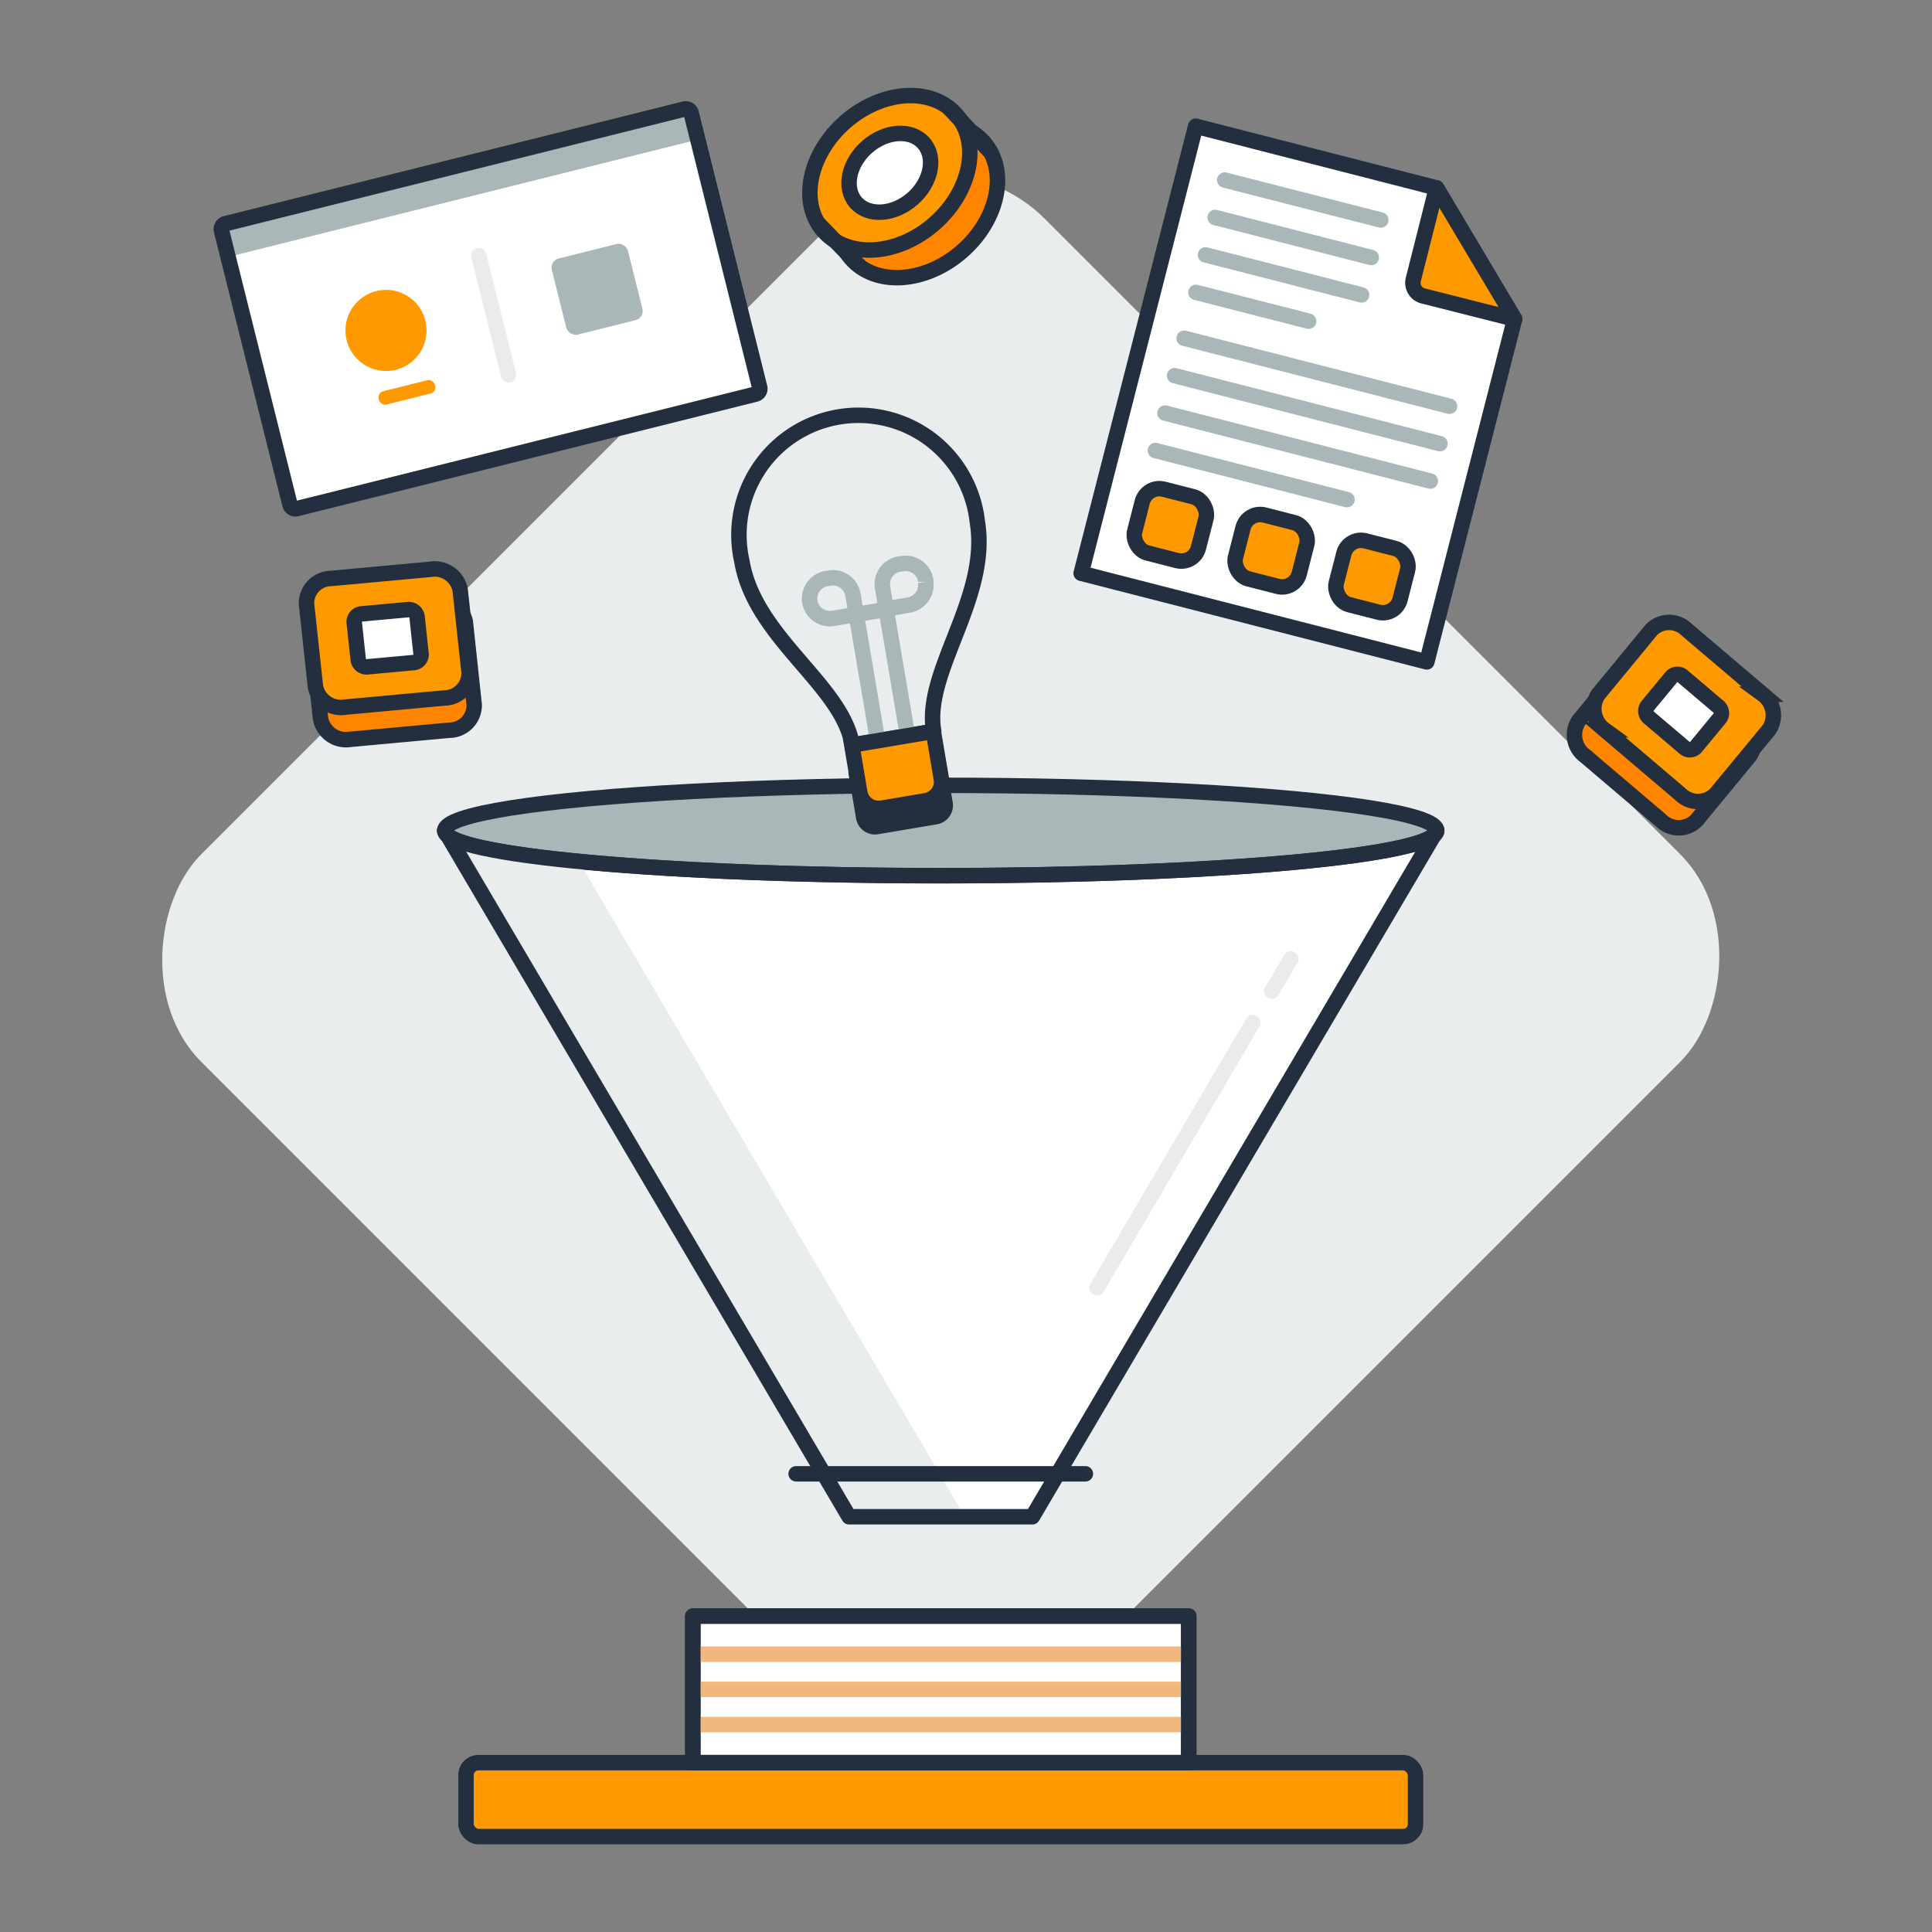 <svg id="Layer_1" data-name="Layer 1" xmlns="http://www.w3.org/2000/svg" viewBox="0 0 250 250"><rect x="0" y="0" width="250" height="250" fill="#808080" stroke="none"/><defs><style>.cls-1{fill:#eaeded;}.cls-10,.cls-15,.cls-18,.cls-2{fill:#fff;}.cls-3,.cls-7{fill:#aab7b8;}.cls-10,.cls-11,.cls-13,.cls-14,.cls-15,.cls-16,.cls-17,.cls-18,.cls-20,.cls-3,.cls-4,.cls-5,.cls-8{stroke:#232f3e;}.cls-10,.cls-11,.cls-15,.cls-18,.cls-20,.cls-3,.cls-4,.cls-5,.cls-8{stroke-linejoin:round;}.cls-10,.cls-11,.cls-12,.cls-13,.cls-14,.cls-15,.cls-16,.cls-17,.cls-18,.cls-20,.cls-21,.cls-22,.cls-23,.cls-3,.cls-4,.cls-5,.cls-6,.cls-8{stroke-width:2px;}.cls-12,.cls-20,.cls-21,.cls-22,.cls-23,.cls-24,.cls-4,.cls-6,.cls-8{fill:none;}.cls-10,.cls-12,.cls-20,.cls-4,.cls-5,.cls-6{stroke-linecap:round;}.cls-5{fill:#d5dbdb;}.cls-6{stroke:#eaecec;}.cls-12,.cls-13,.cls-14,.cls-16,.cls-17,.cls-21,.cls-22,.cls-23,.cls-6{stroke-miterlimit:10;}.cls-11,.cls-14,.cls-17,.cls-9{fill:#f90;}.cls-12,.cls-21,.cls-22{stroke:#aab7b8;}.cls-13,.cls-16{fill:#ff8500;}.cls-16,.cls-17,.cls-18,.cls-20,.cls-21{fill-rule:evenodd;}.cls-19{fill:#232f3e;}.cls-23{stroke:#f2b77c;}</style></defs><title>Artboard 2 copy 26</title><rect class="cls-1" x="44.58" y="46.81" width="154.32" height="154.32" rx="18.99" transform="translate(123.31 -49.77) rotate(45)"/><polygon class="cls-2" points="133.59 196.27 109.87 196.27 57.55 107.47 185.91 107.47 133.59 196.27"/><ellipse class="cls-3" cx="121.73" cy="107.47" rx="64.18" ry="5.85"/><path class="cls-1" d="M57.55,107.47l52.32,88.8h15L75.08,111.76S68.66,112.5,57.55,107.47Z"/><polyline class="cls-4" points="185.91 107.47 133.59 196.27 109.87 196.27 57.55 107.47"/><line class="cls-5" x1="103.02" y1="190.71" x2="140.45" y2="190.71"/><path class="cls-4" d="M185.91,107.47c0,3.23-28.73,5.84-64.18,5.84s-64.18-2.61-64.18-5.84"/><line class="cls-6" x1="162.12" y1="132.31" x2="141.97" y2="166.62"/><line class="cls-6" x1="164.57" y1="128.26" x2="167.03" y2="124.08"/><path class="cls-2" d="M38.4,65.82,97.77,51a.72.72,0,0,0,.53-.88L89.44,14.64a.72.72,0,0,0-.88-.53L29.19,28.94a.73.73,0,0,0-.53.89l8.86,35.45A.73.73,0,0,0,38.4,65.82Z"/><path class="cls-7" d="M30.06,21.46H88.72a2,2,0,0,1,2,2v2.26a0,0,0,0,1,0,0H28.06a0,0,0,0,1,0,0V23.46a2,2,0,0,1,2-2Z" transform="translate(-3.95 15.1) rotate(-14.03)"/><path class="cls-8" d="M38.4,65.82,97.77,51a.72.72,0,0,0,.53-.88L89.44,14.64a.72.72,0,0,0-.88-.53L29.19,28.94a.73.73,0,0,0-.53.89l8.86,35.45A.73.73,0,0,0,38.4,65.82Z"/><line class="cls-6" x1="61.94" y1="33.08" x2="65.8" y2="48.51"/><circle class="cls-9" cx="49.95" cy="42.76" r="5.25"/><rect class="cls-9" x="48.91" y="49.89" width="7.49" height="1.77" rx="0.79" transform="translate(-10.74 14.28) rotate(-14.03)"/><rect class="cls-7" x="72.19" y="32.37" width="10.15" height="10.15" rx="1.2" transform="translate(-6.77 19.84) rotate(-14.03)"/><polygon class="cls-10" points="184.63 85.65 139.9 74.18 154.72 16.33 185.9 24.32 195.99 41.29 184.63 85.65"/><path class="cls-11" d="M196,41.29l-11.86-3a1.75,1.75,0,0,1-1.26-2.12l3-11.86Z"/><line class="cls-12" x1="158.48" y1="23.3" x2="178.68" y2="28.47"/><line class="cls-12" x1="157.24" y1="28.14" x2="177.44" y2="33.32"/><line class="cls-12" x1="155.99" y1="32.98" x2="176.19" y2="38.16"/><line class="cls-12" x1="154.75" y1="37.83" x2="169.34" y2="41.56"/><line class="cls-12" x1="153.23" y1="43.77" x2="187.57" y2="52.57"/><line class="cls-12" x1="151.99" y1="48.61" x2="186.33" y2="57.41"/><line class="cls-12" x1="150.75" y1="53.45" x2="185.09" y2="62.25"/><line class="cls-12" x1="149.51" y1="58.3" x2="174.3" y2="64.65"/><rect class="cls-11" x="147.18" y="63.67" width="8.52" height="8.52" rx="2.29" transform="translate(21.6 -35.47) rotate(14.37)"/><rect class="cls-11" x="160.22" y="67.01" width="8.52" height="8.52" rx="2.29" transform="translate(22.84 -38.6) rotate(14.37)"/><rect class="cls-11" x="173.26" y="70.35" width="8.52" height="8.52" rx="2.29" transform="translate(24.08 -41.73) rotate(14.37)"/><ellipse class="cls-13" cx="118.72" cy="25.93" rx="11.42" ry="8.75" transform="translate(12.3 84.59) rotate(-41.18)"/><ellipse class="cls-14" cx="115.14" cy="22.35" rx="11.42" ry="8.75" transform="translate(13.77 81.35) rotate(-41.18)"/><ellipse class="cls-15" cx="115.14" cy="22.35" rx="5.83" ry="4.46" transform="translate(13.77 81.35) rotate(-41.18)"/><line class="cls-13" x1="105.8" y1="28.83" x2="111.24" y2="34.45"/><line class="cls-13" x1="122.71" y1="13.88" x2="128.21" y2="19.72"/><path class="cls-16" d="M214.93,106.16l-9.81-8.34a3.35,3.35,0,0,1-.81-4.59l6.87-8.34a3.23,3.23,0,0,1,4.59,0l9.81,8.34a3.36,3.36,0,0,1,.81,4.59l-6.87,8.34A3.23,3.23,0,0,1,214.93,106.16Z"/><path class="cls-17" d="M217.44,102.77l-9.81-8.34a3.35,3.35,0,0,1-.81-4.59l6.87-8.34a3.23,3.23,0,0,1,4.59,0l9.81,8.34a3.36,3.36,0,0,1,.81,4.59L222,102.77A3.23,3.23,0,0,1,217.44,102.77Z"/><path class="cls-18" d="M217.92,96.71l-4.5-3.82a1.11,1.11,0,0,1-.26-1.5l3.15-3.82a1.05,1.05,0,0,1,1.49,0l4.5,3.82a1.1,1.1,0,0,1,.26,1.5l-3.15,3.82A1.05,1.05,0,0,1,217.92,96.71Z"/><path class="cls-16" d="M58.15,94.49,45.33,95.67A3.36,3.36,0,0,1,41.48,93L40.33,82.29A3.23,3.23,0,0,1,43.54,79l12.82-1.18a3.36,3.36,0,0,1,3.85,2.63l1.15,10.75A3.23,3.23,0,0,1,58.15,94.49Z"/><path class="cls-17" d="M57.49,90.32,44.67,91.5a3.36,3.36,0,0,1-3.85-2.63L39.66,78.13a3.22,3.22,0,0,1,3.21-3.28l12.82-1.18a3.36,3.36,0,0,1,3.85,2.63L60.7,87A3.23,3.23,0,0,1,57.49,90.32Z"/><path class="cls-18" d="M53.49,85.74l-5.88.54a1.09,1.09,0,0,1-1.25-.86l-.53-4.92a1.05,1.05,0,0,1,1-1.07l5.88-.54a1.1,1.1,0,0,1,1.25.86l.53,4.92A1.05,1.05,0,0,1,53.49,85.74Z"/><path class="cls-19" d="M110.4,98.81h12.67a0,0,0,0,1,0,0v6.07a2.48,2.48,0,0,1-2.48,2.48h-7.72a2.48,2.48,0,0,1-2.48-2.48V98.81A0,0,0,0,1,110.4,98.81Z" transform="translate(-15.53 20.87) rotate(-9.58)"/><path class="cls-20" d="M126.46,67.48A15.47,15.47,0,1,0,96,72.63c1.67,9.9,13,16,14.28,23.78l10.54-1.78C119.46,86.88,128.13,77.38,126.46,67.48Z"/><path class="cls-21" d="M113.57,95.85l-2.71-16-.49-2.9a2.63,2.63,0,0,0-3-2.15l-.43.07a2.63,2.63,0,0,0-2.15,3h0a2.62,2.62,0,0,0,3,2.15l6.89-1.16L114.2,76a2.62,2.62,0,0,1,2.15-3l.43-.07a2.62,2.62,0,0,1,3,2.15l0,.21a2.64,2.64,0,0,1-2.16,3l-4,.68"/><line class="cls-22" x1="117.4" y1="94.98" x2="114.67" y2="78.84"/><path class="cls-14" d="M110.88,95.46h10.69a0,0,0,0,1,0,0v6.21a2.48,2.48,0,0,1-2.48,2.48h-5.74a2.48,2.48,0,0,1-2.48-2.48V95.46A0,0,0,0,1,110.88,95.46Z" transform="translate(-14.99 20.74) rotate(-9.58)"/><rect class="cls-14" x="60.3" y="228.09" width="122.87" height="9.56" rx="1.6"/><rect class="cls-10" x="89.65" y="209.12" width="64.17" height="18.97"/><line class="cls-23" x1="89.65" y1="214.05" x2="153.82" y2="214.05"/><line class="cls-23" x1="89.65" y1="218.61" x2="153.82" y2="218.61"/><line class="cls-23" x1="89.65" y1="223.16" x2="153.82" y2="223.16"/><rect class="cls-4" x="89.65" y="209.12" width="64.17" height="18.97"/><rect class="cls-24" width="250" height="250"/></svg>